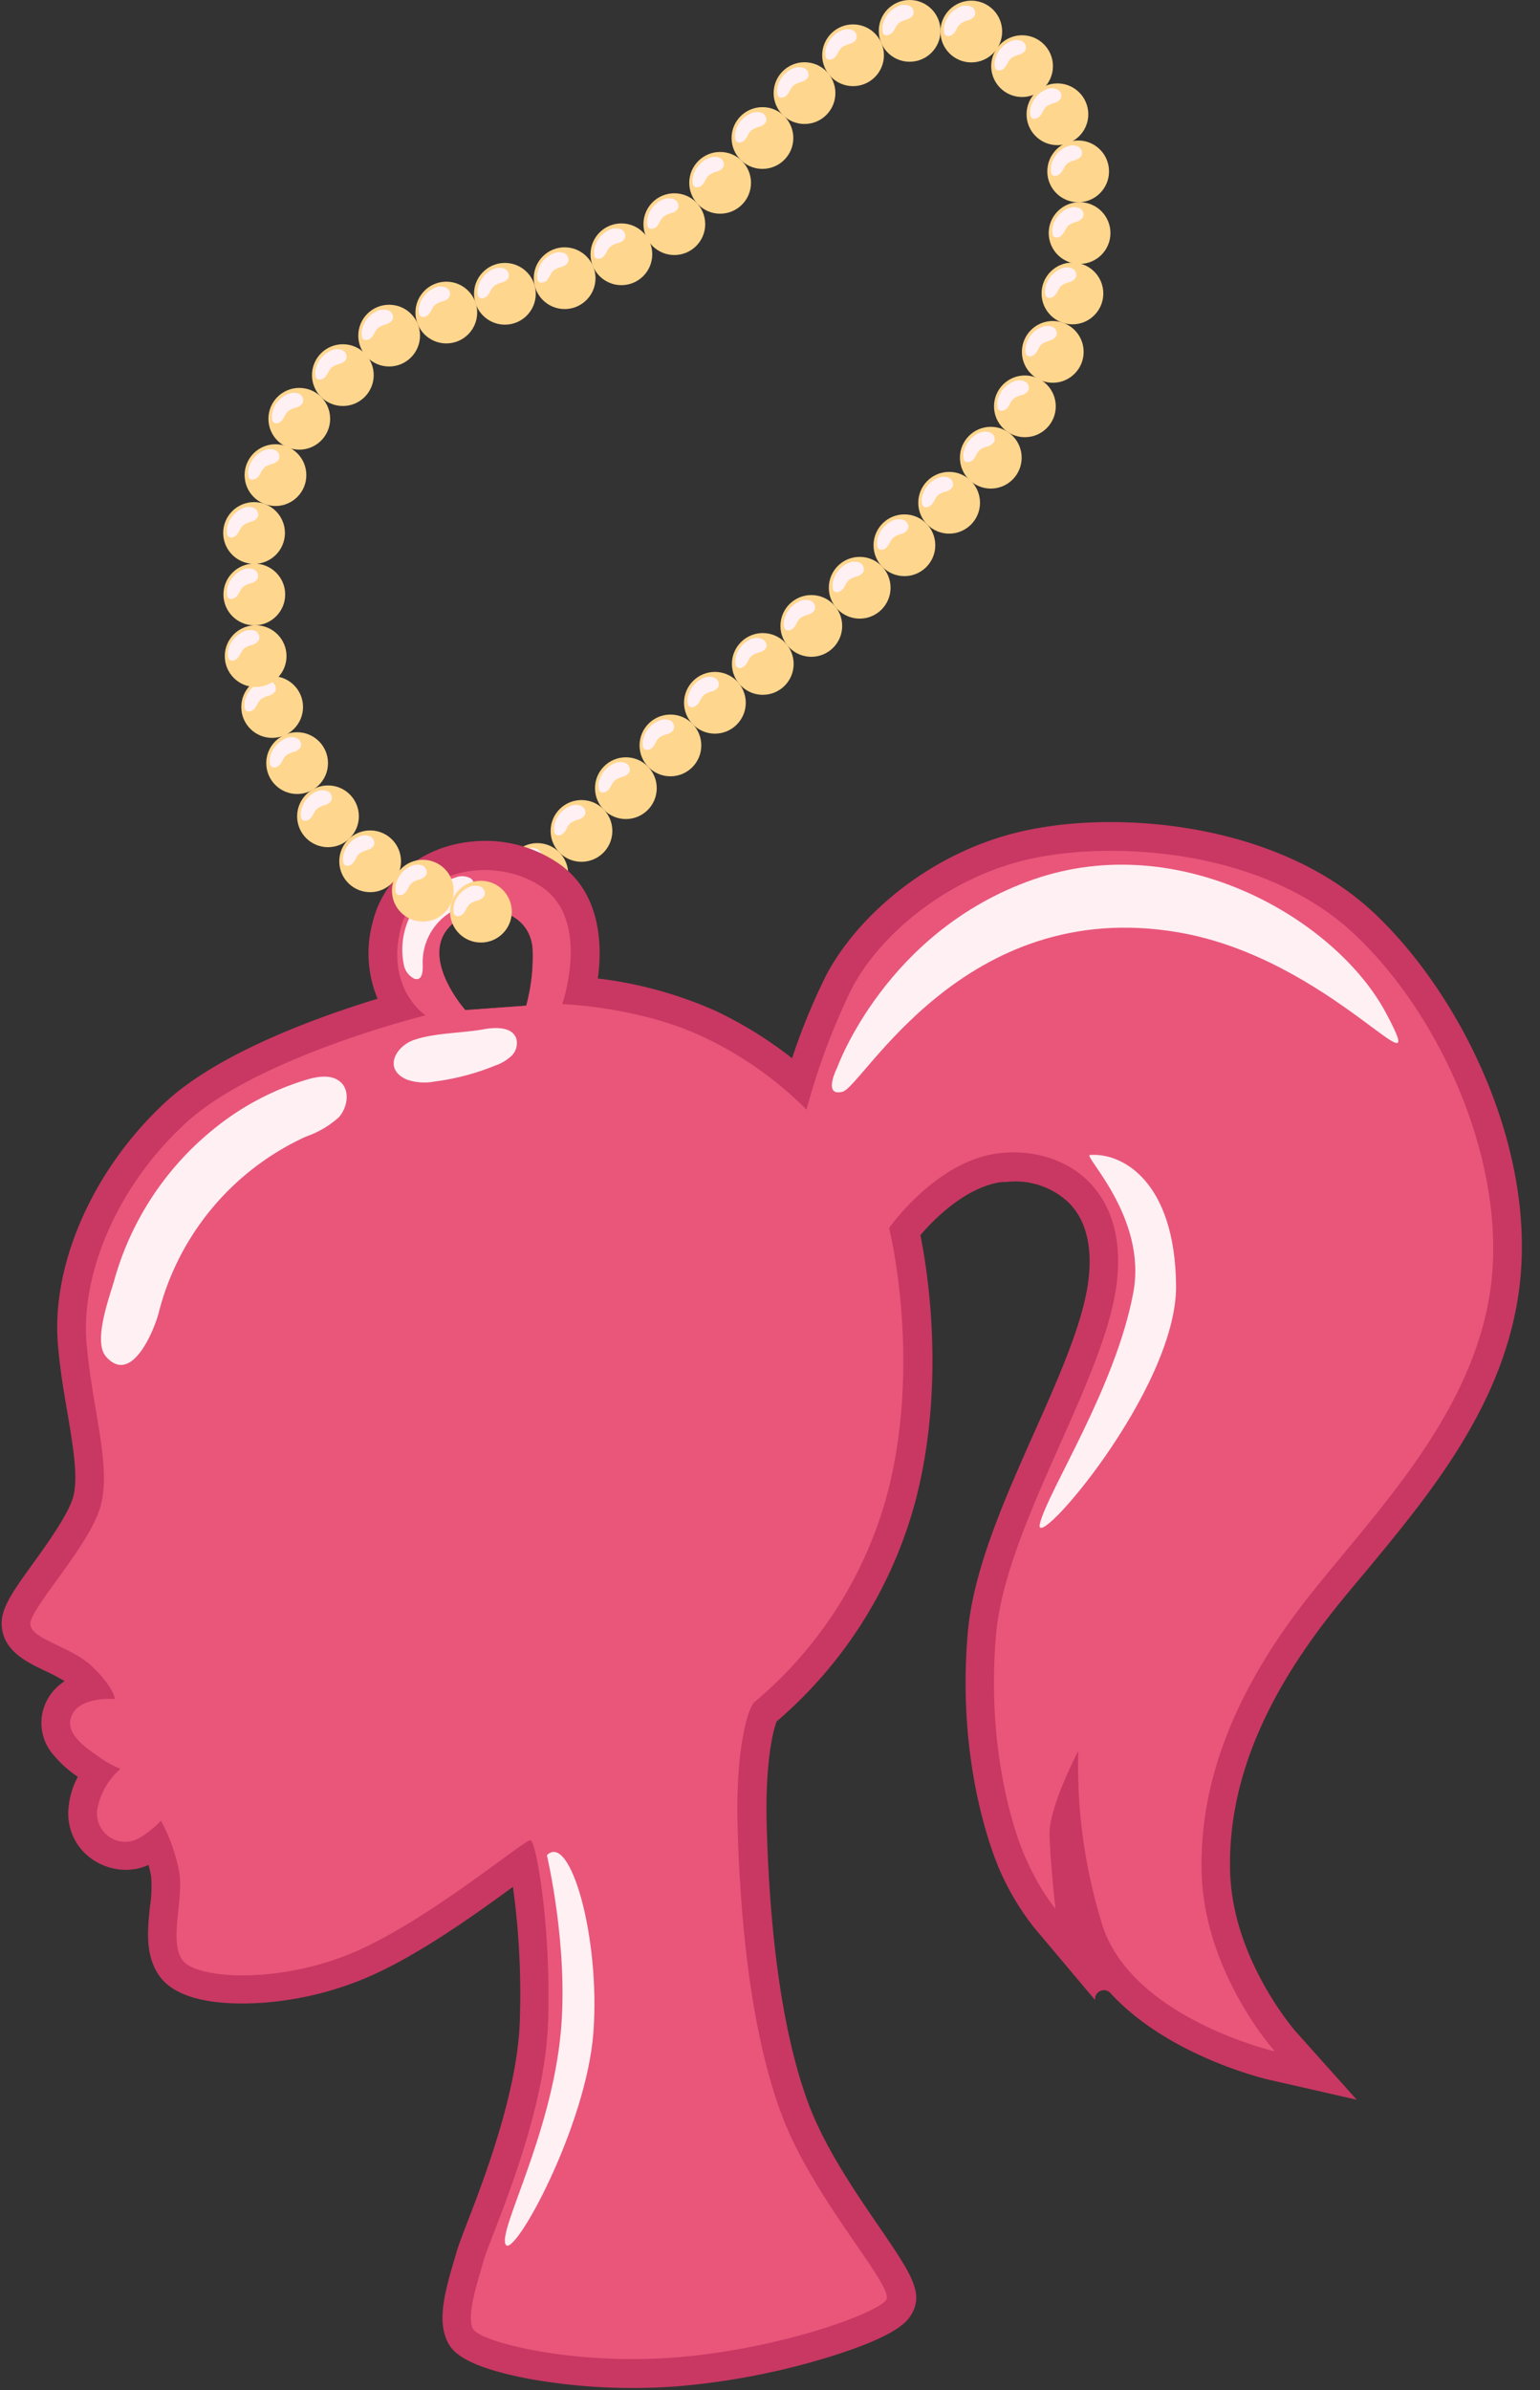 <?xml version="1.0" encoding="UTF-8"?>
<!DOCTYPE svg PUBLIC '-//W3C//DTD SVG 1.0//EN'
          'http://www.w3.org/TR/2001/REC-SVG-20010904/DTD/svg10.dtd'>
<svg height="288.0" preserveAspectRatio="xMidYMid meet" version="1.0" viewBox="-0.2 0.0 185.6 288.0" width="185.6" xmlns="http://www.w3.org/2000/svg" xmlns:xlink="http://www.w3.org/1999/xlink" zoomAndPan="magnify"
><rect x="-0.2" y="0.0" width="185.6" height="288.0" fill="#333333" stroke="none"/><g data-name="Layer 2"
  ><g data-name="Layer 1"
    ><g id="change1_1"
      ><circle cx="64.56" cy="105.31" fill="#ffd68d" r="3.72"
      /></g
      ><g id="change2_1"
      ><path d="M63.12,102.35a1.74,1.74,0,0,1,1.34-.08.87.87,0,0,1,.53,1.08,1.25,1.25,0,0,1-.8.59,3.25,3.25,0,0,0-.93.41,1.93,1.93,0,0,0-.45.61,2.61,2.61,0,0,1-.42.62c-.26.26-.84.43-1.07,0a2.09,2.09,0,0,1,0-1.11A3.16,3.16,0,0,1,63.12,102.35Z" fill="#fff0f3"
      /></g
      ><g id="change1_2"
      ><circle cx="69.88" cy="100.12" fill="#ffd68d" r="3.72"
      /></g
      ><g id="change2_2"
      ><path d="M68.44,97.16a1.74,1.74,0,0,1,1.34-.08.87.87,0,0,1,.53,1.08,1.25,1.25,0,0,1-.8.59,3.25,3.25,0,0,0-.93.41,1.93,1.93,0,0,0-.45.61,2.61,2.61,0,0,1-.42.62c-.26.26-.84.44-1.07,0a2.09,2.09,0,0,1,0-1.11A3.18,3.18,0,0,1,68.44,97.16Z" fill="#fff0f3"
      /></g
      ><g id="change3_1"
      ><path d="M165.39,110c-9.88-9.28-25.12-11.65-36.08-10.78a46.83,46.83,0,0,0-5.82.83c-11.88,2.54-20.76,10.77-24.29,17.8a76.42,76.42,0,0,0-3.94,9.66,48.29,48.29,0,0,0-9.33-5.76,49.24,49.24,0,0,0-14.08-3.85c.65-4.65.05-10.46-4.57-13.75a15.58,15.58,0,0,0-10.34-2.77c-6.09.49-10.88,4.28-12.21,9.68a14.28,14.28,0,0,0,.57,9.28c-6.82,2.08-18.94,6.38-25.47,12.38-8.71,8-13.83,19.46-13.06,29.17.24,3,.73,5.87,1.17,8.42.67,4,1.31,7.72.68,10.06-.55,2-3,5.48-4.83,8-2.54,3.53-3.94,5.47-3.78,7.58.24,3,3,4.31,5.21,5.37a23.16,23.16,0,0,1,2.37,1.25,6.14,6.14,0,0,0-2.06,2.18,5.85,5.85,0,0,0,.78,6.78,13.44,13.44,0,0,0,2.87,2.56,9.66,9.66,0,0,0-1.11,3.63,6.69,6.69,0,0,0,1.86,5.48,7.15,7.15,0,0,0,5.6,2.08l.63-.08a7.08,7.08,0,0,0,1.54-.49c.11.41.22.84.3,1.29a15.47,15.47,0,0,1-.13,3.76c-.28,2.67-.59,5.7,1,8.12,2.35,3.68,9.11,3.71,12.92,3.41a39.4,39.4,0,0,0,11.92-2.88c6.22-2.59,13.36-7.73,17.91-11.06a95.09,95.09,0,0,1,.82,16.35c-.32,8.56-4.4,19.11-6.36,24.18-.61,1.59-1,2.64-1.23,3.36-.09.34-.2.71-.31,1.08-1.25,4.2-2,7.37-.82,9.82.45.9,1.5,3,10.38,4.59a71.14,71.14,0,0,0,17.48.79,86.88,86.88,0,0,0,17.67-3.38c8.66-2.62,9.84-4.43,10.29-5.11,1.75-2.67,0-5.14-3.67-10.55-2.79-4.05-6.61-9.61-8.6-14.91-2.94-7.86-4.64-19.07-5.06-33.33-.23-7.54.71-11.6,1.19-12.82a52.89,52.89,0,0,0,16.78-26.75c3.55-13.8,1.48-27.2.55-31.84,1.92-2.28,5.76-5.9,9.85-6.41l.51,0a9.3,9.3,0,0,1,7.6,2.58c2,2.06,2.78,5.24,2.29,9.22-.61,5.05-3.49,11.55-6.55,18.42-3.62,8.14-7.36,16.56-8,24.16-1.41,16.47,3.44,27.64,4,28.86a31.66,31.66,0,0,0,4,6.6l7.35,8.73h0a1.07,1.07,0,0,1,1.85-.84c6.89,7.53,18.47,10.3,19.09,10.44L163.31,253,156,244.83c-.07-.08-7.69-8.73-7.95-19.4-.24-10.13,3.74-20.26,12.18-31,1.28-1.62,2.65-3.28,4.11-5,7.63-9.2,16.27-19.63,18.39-33C185.49,139.23,176.08,120.05,165.39,110ZM64,114.53a22.41,22.41,0,0,1-.78,6.65l-7.34.53s-5.34-6-2.09-9.84S63.84,109.35,64,114.53Z" fill="#c83863"
      /></g
      ><g id="change4_1"
      ><path d="M163,112.53c-10.79-10.14-28.65-11.25-38.8-9.09s-18.55,9.27-21.91,16A82.29,82.29,0,0,0,97,133.7a44,44,0,0,0-12.55-8.81c-7.73-3.61-16.89-3.9-16.89-3.9s3.44-9.91-2.3-14-15.38-2.32-17.18,4.93,3,10.42,3,10.42-20.25,5-28.92,13-12.56,18.6-11.94,26.34,3,14.81,1.74,19.66-8.65,12.53-8.5,14.38,4.95,2.65,7.52,5.15,2.67,3.85,2.67,3.85-3.92-.36-5.1,1.77,1.33,3.95,3.12,5.16a11.93,11.93,0,0,0,2.66,1.48,8.33,8.33,0,0,0-2.82,5,3.41,3.41,0,0,0,4,3.74c1.67-.31,3.69-2.5,3.69-2.5a21.62,21.62,0,0,1,2.18,6.09c.61,3.33-1.21,8.22.34,10.63s11.58,3,20.58-.79,20.74-13.68,21.43-13.56,2.54,10.62,2.11,22.17-6.93,25.6-7.72,28.37S56,279,56.79,280.59s12,4.45,24.47,3.46,24.28-5.32,25.34-6.93-8.74-12-12.61-22.35-5-24.31-5.29-34.44,1.37-14.66,2-15.22a49.43,49.43,0,0,0,16.09-25.31c4.13-16.07.16-31.83.16-31.83s5.62-8.06,13.16-9,15.7,3.82,14.28,15.61S121,183.74,119.84,197s2,23.53,3.68,27.12A28.22,28.22,0,0,0,127,230s-.61-5.54-.71-8.91S129.75,211,129.75,211a64.74,64.74,0,0,0,2.84,20.75c3.45,11.4,20.86,15.43,20.86,15.43s-8.54-9.47-8.83-21.63,5.08-23.25,12.92-33.19,19.43-21.52,21.8-36.43S173.81,122.67,163,112.53Zm-99,2a22.41,22.41,0,0,1-.78,6.65l-7.34.53s-5.34-6-2.09-9.84S63.84,109.35,64,114.53Z" fill="#e9567a"
      /></g
      ><g id="change2_3"
      ><path d="M49.37,110.12a9.13,9.13,0,0,1,5.23-4.35,2.17,2.17,0,0,1,2,.11,1.8,1.8,0,0,1-.12,2.53,10.18,10.18,0,0,1-2.39,1.51,7.1,7.1,0,0,0-3.34,6.38c0,.68,0,1.91-1,1.64a2.38,2.38,0,0,1-1.29-1.74A9.11,9.11,0,0,1,49.37,110.12Z" fill="#fff0f3"
      /></g
      ><g id="change2_4"
      ><path d="M36.73,130.1c1.42-.43,3.15-.68,4.2.36s.74,3-.29,4.16a11.47,11.47,0,0,1-3.94,2.32,32,32,0,0,0-17.77,21.22c-.5,2-3.26,8.88-6.37,5.28-1.57-1.82.44-7.17,1-9.14a35.78,35.78,0,0,1,12.12-18.36A32.64,32.64,0,0,1,36.73,130.1Z" fill="#fff0f3"
      /></g
      ><g id="change2_5"
      ><path d="M58.2,124c1.41-.24,3.27-.26,3.8,1.07a2.13,2.13,0,0,1-.54,2.14,5.42,5.42,0,0,1-2,1.19,28.88,28.88,0,0,1-7.31,1.92,6.45,6.45,0,0,1-3.27-.22c-2.92-1.21-1.46-4,.8-4.79C52.19,124.44,55.58,124.49,58.2,124Z" fill="#fff0f3"
      /></g
      ><g id="change2_6"
      ><path d="M100.72,128.58s5.9-16.45,23.65-22.62,36.45,4.86,42.44,16.05-6.44-6.5-25-9.67c-25.81-4.42-38,18.58-40.47,19.21S100.72,128.58,100.72,128.58Z" fill="#fff0f3"
      /></g
      ><g id="change2_7"
      ><path d="M131.16,139.17c-.87.07,6.9,7.51,5.23,16.55-2.13,11.47-10.27,23.86-11.26,27.86s16.55-16.11,16.41-28.71S135,138.86,131.16,139.17Z" fill="#fff0f3"
      /></g
      ><g id="change2_8"
      ><path d="M65.71,223.54s2.61,11,1.69,21.18c-1.16,12.7-7.65,24.09-6.65,25.75s9.74-14.26,10.57-25.63S68.52,220.71,65.71,223.54Z" fill="#fff0f3"
      /></g
      ><g id="change1_3"
      ><circle cx="32.6" cy="85.19" fill="#ffd68d" r="3.72"
      /></g
      ><g id="change2_9"
      ><path d="M31.16,82.23a1.74,1.74,0,0,1,1.34-.08A.88.88,0,0,1,33,83.24a1.29,1.29,0,0,1-.79.59,2.75,2.75,0,0,0-.94.41,1.89,1.89,0,0,0-.45.6,2.66,2.66,0,0,1-.42.63c-.26.26-.84.43-1.07,0a2.09,2.09,0,0,1,0-1.11A3.17,3.17,0,0,1,31.16,82.23Z" fill="#fff0f3"
      /></g
      ><g id="change1_4"
      ><circle cx="35.61" cy="91.95" fill="#ffd68d" r="3.72"
      /></g
      ><g id="change2_10"
      ><path d="M34.17,89a1.77,1.77,0,0,1,1.35-.08A.88.88,0,0,1,36.05,90a1.33,1.33,0,0,1-.8.59,3,3,0,0,0-.93.4,2.05,2.05,0,0,0-.45.61,2.42,2.42,0,0,1-.42.62c-.26.26-.84.44-1.07,0a2.24,2.24,0,0,1,0-1.12A3.23,3.23,0,0,1,34.17,89Z" fill="#fff0f3"
      /></g
      ><g id="change1_5"
      ><circle cx="39.33" cy="98.36" fill="#ffd68d" r="3.72"
      /></g
      ><g id="change2_11"
      ><path d="M37.89,95.4a1.78,1.78,0,0,1,1.34-.08.88.88,0,0,1,.53,1.09A1.29,1.29,0,0,1,39,97a2.75,2.75,0,0,0-.94.41,1.89,1.89,0,0,0-.45.6,2.66,2.66,0,0,1-.42.63c-.26.26-.84.43-1.07,0a2.09,2.09,0,0,1,0-1.11A3.17,3.17,0,0,1,37.89,95.4Z" fill="#fff0f3"
      /></g
      ><g id="change1_6"
      ><circle cx="44.41" cy="103.78" fill="#ffd68d" r="3.72"
      /></g
      ><g id="change2_12"
      ><path d="M43,100.83a1.74,1.74,0,0,1,1.34-.08.87.87,0,0,1,.53,1.08,1.23,1.23,0,0,1-.79.59,3.05,3.05,0,0,0-.94.41,2,2,0,0,0-.44.6,3,3,0,0,1-.42.63c-.27.26-.85.43-1.07,0a2,2,0,0,1,0-1.11A3.18,3.18,0,0,1,43,100.83Z" fill="#fff0f3"
      /></g
      ><g id="change1_7"
      ><circle cx="50.76" cy="107.32" fill="#ffd68d" r="3.72"
      /></g
      ><g id="change2_13"
      ><path d="M49.32,104.36a1.78,1.78,0,0,1,1.34-.08.88.88,0,0,1,.53,1.09,1.27,1.27,0,0,1-.79.59,2.83,2.83,0,0,0-.94.41,2,2,0,0,0-.44.6,2.66,2.66,0,0,1-.42.63c-.27.26-.85.43-1.07,0a2,2,0,0,1,0-1.11A3.2,3.2,0,0,1,49.32,104.36Z" fill="#fff0f3"
      /></g
      ><g id="change1_8"
      ><circle cx="57.76" cy="109.85" fill="#ffd68d" r="3.72"
      /></g
      ><g id="change2_14"
      ><path d="M56.32,106.89a1.74,1.74,0,0,1,1.34-.08.88.88,0,0,1,.53,1.09,1.33,1.33,0,0,1-.79.59,2.75,2.75,0,0,0-.94.41,1.89,1.89,0,0,0-.45.6,2.66,2.66,0,0,1-.42.63c-.26.26-.84.43-1.07,0a2.09,2.09,0,0,1,0-1.11A3.17,3.17,0,0,1,56.32,106.89Z" fill="#fff0f3"
      /></g
      ><g id="change1_9"
      ><circle cx="75.23" cy="94.97" fill="#ffd68d" r="3.72"
      /></g
      ><g id="change2_15"
      ><path d="M73.79,92a1.77,1.77,0,0,1,1.35-.08A.87.87,0,0,1,75.67,93a1.25,1.25,0,0,1-.8.59,3.25,3.25,0,0,0-.93.41,1.93,1.93,0,0,0-.45.61,2.61,2.61,0,0,1-.42.62c-.26.26-.84.44-1.07,0a2.24,2.24,0,0,1,0-1.12A3.23,3.23,0,0,1,73.79,92Z" fill="#fff0f3"
      /></g
      ><g id="change1_10"
      ><circle cx="80.6" cy="89.82" fill="#ffd68d" r="3.72"
      /></g
      ><g id="change2_16"
      ><path d="M79.16,86.86a1.78,1.78,0,0,1,1.34-.08A.88.88,0,0,1,81,87.87a1.29,1.29,0,0,1-.79.59,2.75,2.75,0,0,0-.94.41,2.06,2.06,0,0,0-.45.6,2.66,2.66,0,0,1-.42.63c-.26.26-.84.43-1.07,0a2.09,2.09,0,0,1,0-1.11A3.17,3.17,0,0,1,79.16,86.86Z" fill="#fff0f3"
      /></g
      ><g id="change1_11"
      ><circle cx="85.96" cy="84.68" fill="#ffd68d" r="3.72"
      /></g
      ><g id="change2_17"
      ><path d="M84.52,81.72a1.74,1.74,0,0,1,1.34-.08.87.87,0,0,1,.53,1.08,1.23,1.23,0,0,1-.79.59,3.25,3.25,0,0,0-.93.41,1.93,1.93,0,0,0-.45.61,2.61,2.61,0,0,1-.42.62c-.27.26-.85.44-1.07,0a2,2,0,0,1,0-1.11A3.23,3.23,0,0,1,84.52,81.72Z" fill="#fff0f3"
      /></g
      ><g id="change1_12"
      ><circle cx="91.73" cy="80" fill="#ffd68d" r="3.72"
      /></g
      ><g id="change2_18"
      ><path d="M90.29,77A1.74,1.74,0,0,1,91.63,77,.87.87,0,0,1,92.16,78a1.26,1.26,0,0,1-.79.59,3.19,3.19,0,0,0-.94.41,1.93,1.93,0,0,0-.45.61,2.61,2.61,0,0,1-.42.62c-.26.26-.84.44-1.07,0a2.13,2.13,0,0,1,0-1.12A3.18,3.18,0,0,1,90.29,77Z" fill="#fff0f3"
      /></g
      ><g id="change1_13"
      ><circle cx="97.58" cy="75.42" fill="#ffd68d" r="3.72"
      /></g
      ><g id="change2_19"
      ><path d="M96.14,72.46a1.74,1.74,0,0,1,1.34-.08A.88.88,0,0,1,98,73.47a1.3,1.3,0,0,1-.79.59,3,3,0,0,0-.93.4,2.05,2.05,0,0,0-.45.61,2.42,2.42,0,0,1-.42.62c-.27.27-.85.44-1.07,0a2.13,2.13,0,0,1,0-1.12A3.23,3.23,0,0,1,96.14,72.46Z" fill="#fff0f3"
      /></g
      ><g id="change1_14"
      ><circle cx="103.41" cy="70.82" fill="#ffd68d" r="3.72"
      /></g
      ><g id="change2_20"
      ><path d="M102,67.86a1.76,1.76,0,0,1,1.35-.08.87.87,0,0,1,.52,1.08,1.21,1.21,0,0,1-.79.59,3,3,0,0,0-.93.41,1.83,1.83,0,0,0-.45.61,2.61,2.61,0,0,1-.42.62c-.26.26-.85.43-1.07,0a2.19,2.19,0,0,1,0-1.11A3.21,3.21,0,0,1,102,67.86Z" fill="#fff0f3"
      /></g
      ><g id="change1_15"
      ><circle cx="108.8" cy="65.7" fill="#ffd68d" r="3.72"
      /></g
      ><g id="change2_21"
      ><path d="M107.36,62.74a1.74,1.74,0,0,1,1.34-.08.86.86,0,0,1,.53,1.08,1.23,1.23,0,0,1-.79.59,3.25,3.25,0,0,0-.93.41,1.93,1.93,0,0,0-.45.61,2.61,2.61,0,0,1-.42.62c-.26.26-.85.44-1.07,0a2.24,2.24,0,0,1,0-1.12A3.23,3.23,0,0,1,107.36,62.74Z" fill="#fff0f3"
      /></g
      ><g id="change1_16"
      ><circle cx="114.19" cy="60.58" fill="#ffd68d" r="3.72"
      /></g
      ><g id="change2_22"
      ><path d="M112.75,57.62a1.74,1.74,0,0,1,1.34-.08.88.88,0,0,1,.53,1.09,1.3,1.3,0,0,1-.79.59,3,3,0,0,0-.93.4,2.05,2.05,0,0,0-.45.61,2.42,2.42,0,0,1-.42.62c-.27.26-.85.44-1.07,0a2,2,0,0,1,0-1.12A3.23,3.23,0,0,1,112.75,57.62Z" fill="#fff0f3"
      /></g
      ><g id="change1_17"
      ><circle cx="119.21" cy="55.15" fill="#ffd68d" r="3.72"
      /></g
      ><g id="change2_23"
      ><path d="M117.77,52.19a1.74,1.74,0,0,1,1.34-.08.88.88,0,0,1,.53,1.09,1.3,1.3,0,0,1-.79.59,3,3,0,0,0-.94.4,2.21,2.21,0,0,0-.44.61,3,3,0,0,1-.42.63c-.27.26-.85.43-1.07,0a2,2,0,0,1,0-1.12A3.2,3.2,0,0,1,117.77,52.19Z" fill="#fff0f3"
      /></g
      ><g id="change1_18"
      ><circle cx="123.32" cy="48.96" fill="#ffd68d" r="3.72"
      /></g
      ><g id="change2_24"
      ><path d="M121.88,46a1.76,1.76,0,0,1,1.35-.08.88.88,0,0,1,.52,1.09,1.28,1.28,0,0,1-.79.59A2.78,2.78,0,0,0,122,48a1.89,1.89,0,0,0-.45.6,2.66,2.66,0,0,1-.42.63c-.26.26-.85.43-1.07,0a2.2,2.2,0,0,1,0-1.11A3.22,3.22,0,0,1,121.88,46Z" fill="#fff0f3"
      /></g
      ><g id="change1_19"
      ><circle cx="126.68" cy="42.4" fill="#ffd68d" r="3.72"
      /></g
      ><g id="change2_25"
      ><path d="M125.24,39.45a1.82,1.82,0,0,1,1.35-.09.88.88,0,0,1,.53,1.09,1.29,1.29,0,0,1-.8.59,2.78,2.78,0,0,0-.93.41,1.89,1.89,0,0,0-.45.6,2.66,2.66,0,0,1-.42.63c-.26.26-.84.43-1.07,0a2.2,2.2,0,0,1,0-1.11A3.18,3.18,0,0,1,125.24,39.45Z" fill="#fff0f3"
      /></g
      ><g id="change1_20"
      ><circle cx="129.05" cy="35.36" fill="#ffd68d" r="3.72"
      /></g
      ><g id="change2_26"
      ><path d="M127.61,32.4a1.74,1.74,0,0,1,1.34-.08.87.87,0,0,1,.53,1.08,1.23,1.23,0,0,1-.79.59,3.25,3.25,0,0,0-.93.41,1.93,1.93,0,0,0-.45.61,2.61,2.61,0,0,1-.42.62c-.27.26-.85.44-1.07,0a2.13,2.13,0,0,1,0-1.12A3.23,3.23,0,0,1,127.61,32.4Z" fill="#fff0f3"
      /></g
      ><g id="change1_21"
      ><circle cx="129.91" cy="28.08" fill="#ffd68d" r="3.72"
      /></g
      ><g id="change2_27"
      ><path d="M128.47,25.13a1.74,1.74,0,0,1,1.34-.08.86.86,0,0,1,.53,1.08,1.23,1.23,0,0,1-.79.59,2.78,2.78,0,0,0-.93.41,1.89,1.89,0,0,0-.45.6,2.66,2.66,0,0,1-.42.63c-.26.26-.85.43-1.07,0a2.19,2.19,0,0,1,0-1.11A3.21,3.21,0,0,1,128.47,25.13Z" fill="#fff0f3"
      /></g
      ><g id="change1_22"
      ><circle cx="129.74" cy="20.65" fill="#ffd68d" r="3.72"
      /></g
      ><g id="change2_28"
      ><path d="M128.3,17.7a1.74,1.74,0,0,1,1.34-.08.87.87,0,0,1,.53,1.08,1.23,1.23,0,0,1-.79.59,3.05,3.05,0,0,0-.94.41,2,2,0,0,0-.44.6,2.66,2.66,0,0,1-.42.63c-.27.26-.85.43-1.07,0a2,2,0,0,1,0-1.11A3.18,3.18,0,0,1,128.3,17.7Z" fill="#fff0f3"
      /></g
      ><g id="change1_23"
      ><circle cx="127.24" cy="13.77" fill="#ffd68d" r="3.72"
      /></g
      ><g id="change2_29"
      ><path d="M125.8,10.81a1.74,1.74,0,0,1,1.34-.08.88.88,0,0,1,.53,1.09,1.3,1.3,0,0,1-.79.59,3,3,0,0,0-.94.4,2.47,2.47,0,0,0-.45.61,2.19,2.19,0,0,1-.42.62c-.26.27-.84.44-1.06,0A2,2,0,0,1,124,13,3.18,3.18,0,0,1,125.8,10.81Z" fill="#fff0f3"
      /></g
      ><g id="change1_24"
      ><circle cx="122.98" cy="7.97" fill="#ffd68d" r="3.72"
      /></g
      ><g id="change2_30"
      ><path d="M121.54,5a1.74,1.74,0,0,1,1.34-.08A.88.88,0,0,1,123.41,6a1.27,1.27,0,0,1-.79.59,2.83,2.83,0,0,0-.94.41,2,2,0,0,0-.44.6,3,3,0,0,1-.42.63c-.27.26-.85.43-1.07,0a2,2,0,0,1,0-1.11A3.17,3.17,0,0,1,121.54,5Z" fill="#fff0f3"
      /></g
      ><g id="change1_25"
      ><circle cx="116.86" cy="3.8" fill="#ffd68d" r="3.72"
      /></g
      ><g id="change2_31"
      ><path d="M115.42.85a1.74,1.74,0,0,1,1.34-.08.86.86,0,0,1,.53,1.08,1.27,1.27,0,0,1-.79.59,2.78,2.78,0,0,0-.93.41,1.89,1.89,0,0,0-.45.6,2.66,2.66,0,0,1-.42.63c-.26.26-.85.43-1.07,0a2.2,2.2,0,0,1,0-1.11A3.21,3.21,0,0,1,115.42.85Z" fill="#fff0f3"
      /></g
      ><g id="change1_26"
      ><circle cx="109.43" cy="3.72" fill="#ffd68d" r="3.72"
      /></g
      ><g id="change2_32"
      ><path d="M108,.76a1.74,1.74,0,0,1,1.34-.08.87.87,0,0,1,.53,1.08,1.23,1.23,0,0,1-.79.59,3.25,3.25,0,0,0-.93.41,1.93,1.93,0,0,0-.45.61,2.61,2.61,0,0,1-.42.62c-.27.26-.85.43-1.07,0a2.09,2.09,0,0,1,0-1.11A3.21,3.21,0,0,1,108,.76Z" fill="#fff0f3"
      /></g
      ><g id="change1_27"
      ><circle cx="102.61" cy="6.66" fill="#ffd68d" r="3.72"
      /></g
      ><g id="change2_33"
      ><path d="M101.17,3.7a1.74,1.74,0,0,1,1.34-.08A.87.87,0,0,1,103,4.7a1.26,1.26,0,0,1-.79.59,3.31,3.31,0,0,0-.94.41,2.3,2.3,0,0,0-.45.61,2.34,2.34,0,0,1-.42.62c-.26.26-.84.44-1.06,0a2,2,0,0,1,0-1.12A3.18,3.18,0,0,1,101.17,3.7Z" fill="#fff0f3"
      /></g
      ><g id="change1_28"
      ><circle cx="96.76" cy="11.22" fill="#ffd68d" r="3.72"
      /></g
      ><g id="change2_34"
      ><path d="M95.32,8.27a1.77,1.77,0,0,1,1.35-.08.87.87,0,0,1,.53,1.08,1.29,1.29,0,0,1-.8.59,2.78,2.78,0,0,0-.93.41,1.89,1.89,0,0,0-.45.6,2.66,2.66,0,0,1-.42.63c-.26.26-.84.43-1.07,0a2.2,2.2,0,0,1,0-1.11A3.21,3.21,0,0,1,95.32,8.27Z" fill="#fff0f3"
      /></g
      ><g id="change1_29"
      ><circle cx="91.69" cy="16.63" fill="#ffd68d" r="3.72"
      /></g
      ><g id="change2_35"
      ><path d="M90.25,13.68a1.74,1.74,0,0,1,1.34-.08.87.87,0,0,1,.53,1.08,1.29,1.29,0,0,1-.8.59,2.78,2.78,0,0,0-.93.41,1.89,1.89,0,0,0-.45.6,2.66,2.66,0,0,1-.42.63c-.26.26-.84.43-1.07,0a2.09,2.09,0,0,1,0-1.11A3.16,3.16,0,0,1,90.25,13.68Z" fill="#fff0f3"
      /></g
      ><g id="change1_30"
      ><circle cx="86.59" cy="22.03" fill="#ffd68d" r="3.72"
      /></g
      ><g id="change2_36"
      ><path d="M85.15,19.08A1.79,1.79,0,0,1,86.49,19,.88.88,0,0,1,87,20.08a1.27,1.27,0,0,1-.79.59,2.78,2.78,0,0,0-.93.41,1.89,1.89,0,0,0-.45.6,2.66,2.66,0,0,1-.42.63c-.27.26-.85.43-1.07,0a2,2,0,0,1,0-1.11A3.18,3.18,0,0,1,85.15,19.08Z" fill="#fff0f3"
      /></g
      ><g id="change1_31"
      ><circle cx="81.07" cy="27.01" fill="#ffd68d" r="3.72"
      /></g
      ><g id="change2_37"
      ><path d="M79.64,24.06A1.74,1.74,0,0,1,81,24a.87.87,0,0,1,.53,1.08,1.25,1.25,0,0,1-.8.59,3,3,0,0,0-.93.41,1.89,1.89,0,0,0-.45.6,2.66,2.66,0,0,1-.42.63c-.26.26-.84.43-1.07,0a2.09,2.09,0,0,1,0-1.11A3.16,3.16,0,0,1,79.64,24.06Z" fill="#fff0f3"
      /></g
      ><g id="change1_32"
      ><circle cx="74.69" cy="30.64" fill="#ffd68d" r="3.72"
      /></g
      ><g id="change2_38"
      ><path d="M73.25,27.69a1.74,1.74,0,0,1,1.34-.08.86.86,0,0,1,.53,1.08,1.27,1.27,0,0,1-.79.59,2.78,2.78,0,0,0-.93.41,1.89,1.89,0,0,0-.45.6,2.66,2.66,0,0,1-.42.63c-.26.26-.85.43-1.07,0a2.2,2.2,0,0,1,0-1.11A3.21,3.21,0,0,1,73.25,27.69Z" fill="#fff0f3"
      /></g
      ><g id="change1_33"
      ><circle cx="67.85" cy="33.52" fill="#ffd68d" r="3.72"
      /></g
      ><g id="change2_39"
      ><path d="M66.41,30.57a1.79,1.79,0,0,1,1.34-.09.88.88,0,0,1,.53,1.09,1.29,1.29,0,0,1-.8.59,2.78,2.78,0,0,0-.93.41,1.89,1.89,0,0,0-.45.6,2.66,2.66,0,0,1-.42.63c-.26.26-.84.43-1.07,0a2.09,2.09,0,0,1,0-1.11A3.14,3.14,0,0,1,66.41,30.57Z" fill="#fff0f3"
      /></g
      ><g id="change1_34"
      ><circle cx="60.65" cy="35.4" fill="#ffd68d" r="3.72"
      /></g
      ><g id="change2_40"
      ><path d="M59.22,32.44a1.83,1.83,0,0,1,1.34-.08.88.88,0,0,1,.53,1.09,1.29,1.29,0,0,1-.8.59,2.78,2.78,0,0,0-.93.41,1.89,1.89,0,0,0-.45.6,2.66,2.66,0,0,1-.42.63c-.26.26-.84.43-1.07,0a2.09,2.09,0,0,1,0-1.11A3.17,3.17,0,0,1,59.22,32.44Z" fill="#fff0f3"
      /></g
      ><g id="change1_35"
      ><circle cx="53.59" cy="37.66" fill="#ffd68d" r="3.72"
      /></g
      ><g id="change2_41"
      ><path d="M52.15,34.7a1.74,1.74,0,0,1,1.34-.08A.87.87,0,0,1,54,35.7a1.23,1.23,0,0,1-.79.59,3.31,3.31,0,0,0-.94.41,2.07,2.07,0,0,0-.44.61,2.94,2.94,0,0,1-.42.62c-.27.26-.85.44-1.07,0a2,2,0,0,1,0-1.12A3.2,3.2,0,0,1,52.15,34.7Z" fill="#fff0f3"
      /></g
      ><g id="change1_36"
      ><circle cx="46.7" cy="40.44" fill="#ffd68d" r="3.72"
      /></g
      ><g id="change2_42"
      ><path d="M45.26,37.48a1.74,1.74,0,0,1,1.34-.08.87.87,0,0,1,.53,1.08,1.26,1.26,0,0,1-.79.59,3.19,3.19,0,0,0-.94.41,1.93,1.93,0,0,0-.45.61,2.61,2.61,0,0,1-.42.62c-.26.26-.84.43-1.07,0a2.09,2.09,0,0,1,0-1.11A3.16,3.16,0,0,1,45.26,37.48Z" fill="#fff0f3"
      /></g
      ><g id="change1_37"
      ><circle cx="41.12" cy="45.2" fill="#ffd68d" r="3.72"
      /></g
      ><g id="change2_43"
      ><path d="M39.68,42.25A1.74,1.74,0,0,1,41,42.17a.87.87,0,0,1,.53,1.08,1.23,1.23,0,0,1-.79.59,3,3,0,0,0-.93.41,1.89,1.89,0,0,0-.45.6,2.66,2.66,0,0,1-.42.63c-.27.26-.85.43-1.07,0a2,2,0,0,1,0-1.11A3.21,3.21,0,0,1,39.68,42.25Z" fill="#fff0f3"
      /></g
      ><g id="change1_38"
      ><circle cx="35.87" cy="50.46" fill="#ffd68d" r="3.72"
      /></g
      ><g id="change2_44"
      ><path d="M34.43,47.51a1.79,1.79,0,0,1,1.34-.09.88.88,0,0,1,.53,1.09,1.27,1.27,0,0,1-.79.59,2.83,2.83,0,0,0-.94.41,2.25,2.25,0,0,0-.45.6,2.39,2.39,0,0,1-.42.63c-.26.26-.84.43-1.06,0a2,2,0,0,1,0-1.11A3.14,3.14,0,0,1,34.43,47.51Z" fill="#fff0f3"
      /></g
      ><g id="change1_39"
      ><circle cx="33" cy="57.25" fill="#ffd68d" r="3.72"
      /></g
      ><g id="change2_45"
      ><path d="M31.56,54.29a1.76,1.76,0,0,1,1.35-.08.88.88,0,0,1,.52,1.09,1.28,1.28,0,0,1-.79.59,3,3,0,0,0-.93.4,2.05,2.05,0,0,0-.45.61,2.66,2.66,0,0,1-.42.63c-.26.26-.85.43-1.07,0a2.24,2.24,0,0,1,0-1.12A3.23,3.23,0,0,1,31.56,54.29Z" fill="#fff0f3"
      /></g
      ><g id="change1_40"
      ><circle cx="30.42" cy="64.22" fill="#ffd68d" r="3.72"
      /></g
      ><g id="change2_46"
      ><path d="M29,61.26a1.76,1.76,0,0,1,1.35-.08.88.88,0,0,1,.53,1.09,1.33,1.33,0,0,1-.8.59,2.78,2.78,0,0,0-.93.41,1.89,1.89,0,0,0-.45.6,2.66,2.66,0,0,1-.42.63c-.26.26-.84.43-1.07,0a2.23,2.23,0,0,1,0-1.12A3.23,3.23,0,0,1,29,61.26Z" fill="#fff0f3"
      /></g
      ><g id="change1_41"
      ><circle cx="30.45" cy="71.63" fill="#ffd68d" r="3.72"
      /></g
      ><g id="change2_47"
      ><path d="M29,68.67a1.76,1.76,0,0,1,1.35-.08.88.88,0,0,1,.52,1.09,1.28,1.28,0,0,1-.79.59,3,3,0,0,0-.93.4,2.05,2.05,0,0,0-.45.61,2.42,2.42,0,0,1-.42.62c-.26.27-.85.44-1.07,0a2.24,2.24,0,0,1,0-1.12A3.23,3.23,0,0,1,29,68.67Z" fill="#fff0f3"
      /></g
      ><g id="change1_42"
      ><circle cx="30.61" cy="79.06" fill="#ffd68d" r="3.72"
      /></g
      ><g id="change2_48"
      ><path d="M29.17,76.1A1.74,1.74,0,0,1,30.51,76,.88.88,0,0,1,31,77.11a1.33,1.33,0,0,1-.79.59,2.93,2.93,0,0,0-.94.4,2.24,2.24,0,0,0-.45.61,2.42,2.42,0,0,1-.42.62c-.26.27-.84.44-1.07,0a2.13,2.13,0,0,1,0-1.12A3.18,3.18,0,0,1,29.17,76.1Z" fill="#fff0f3"
      /></g
    ></g
  ></g
></svg
>
